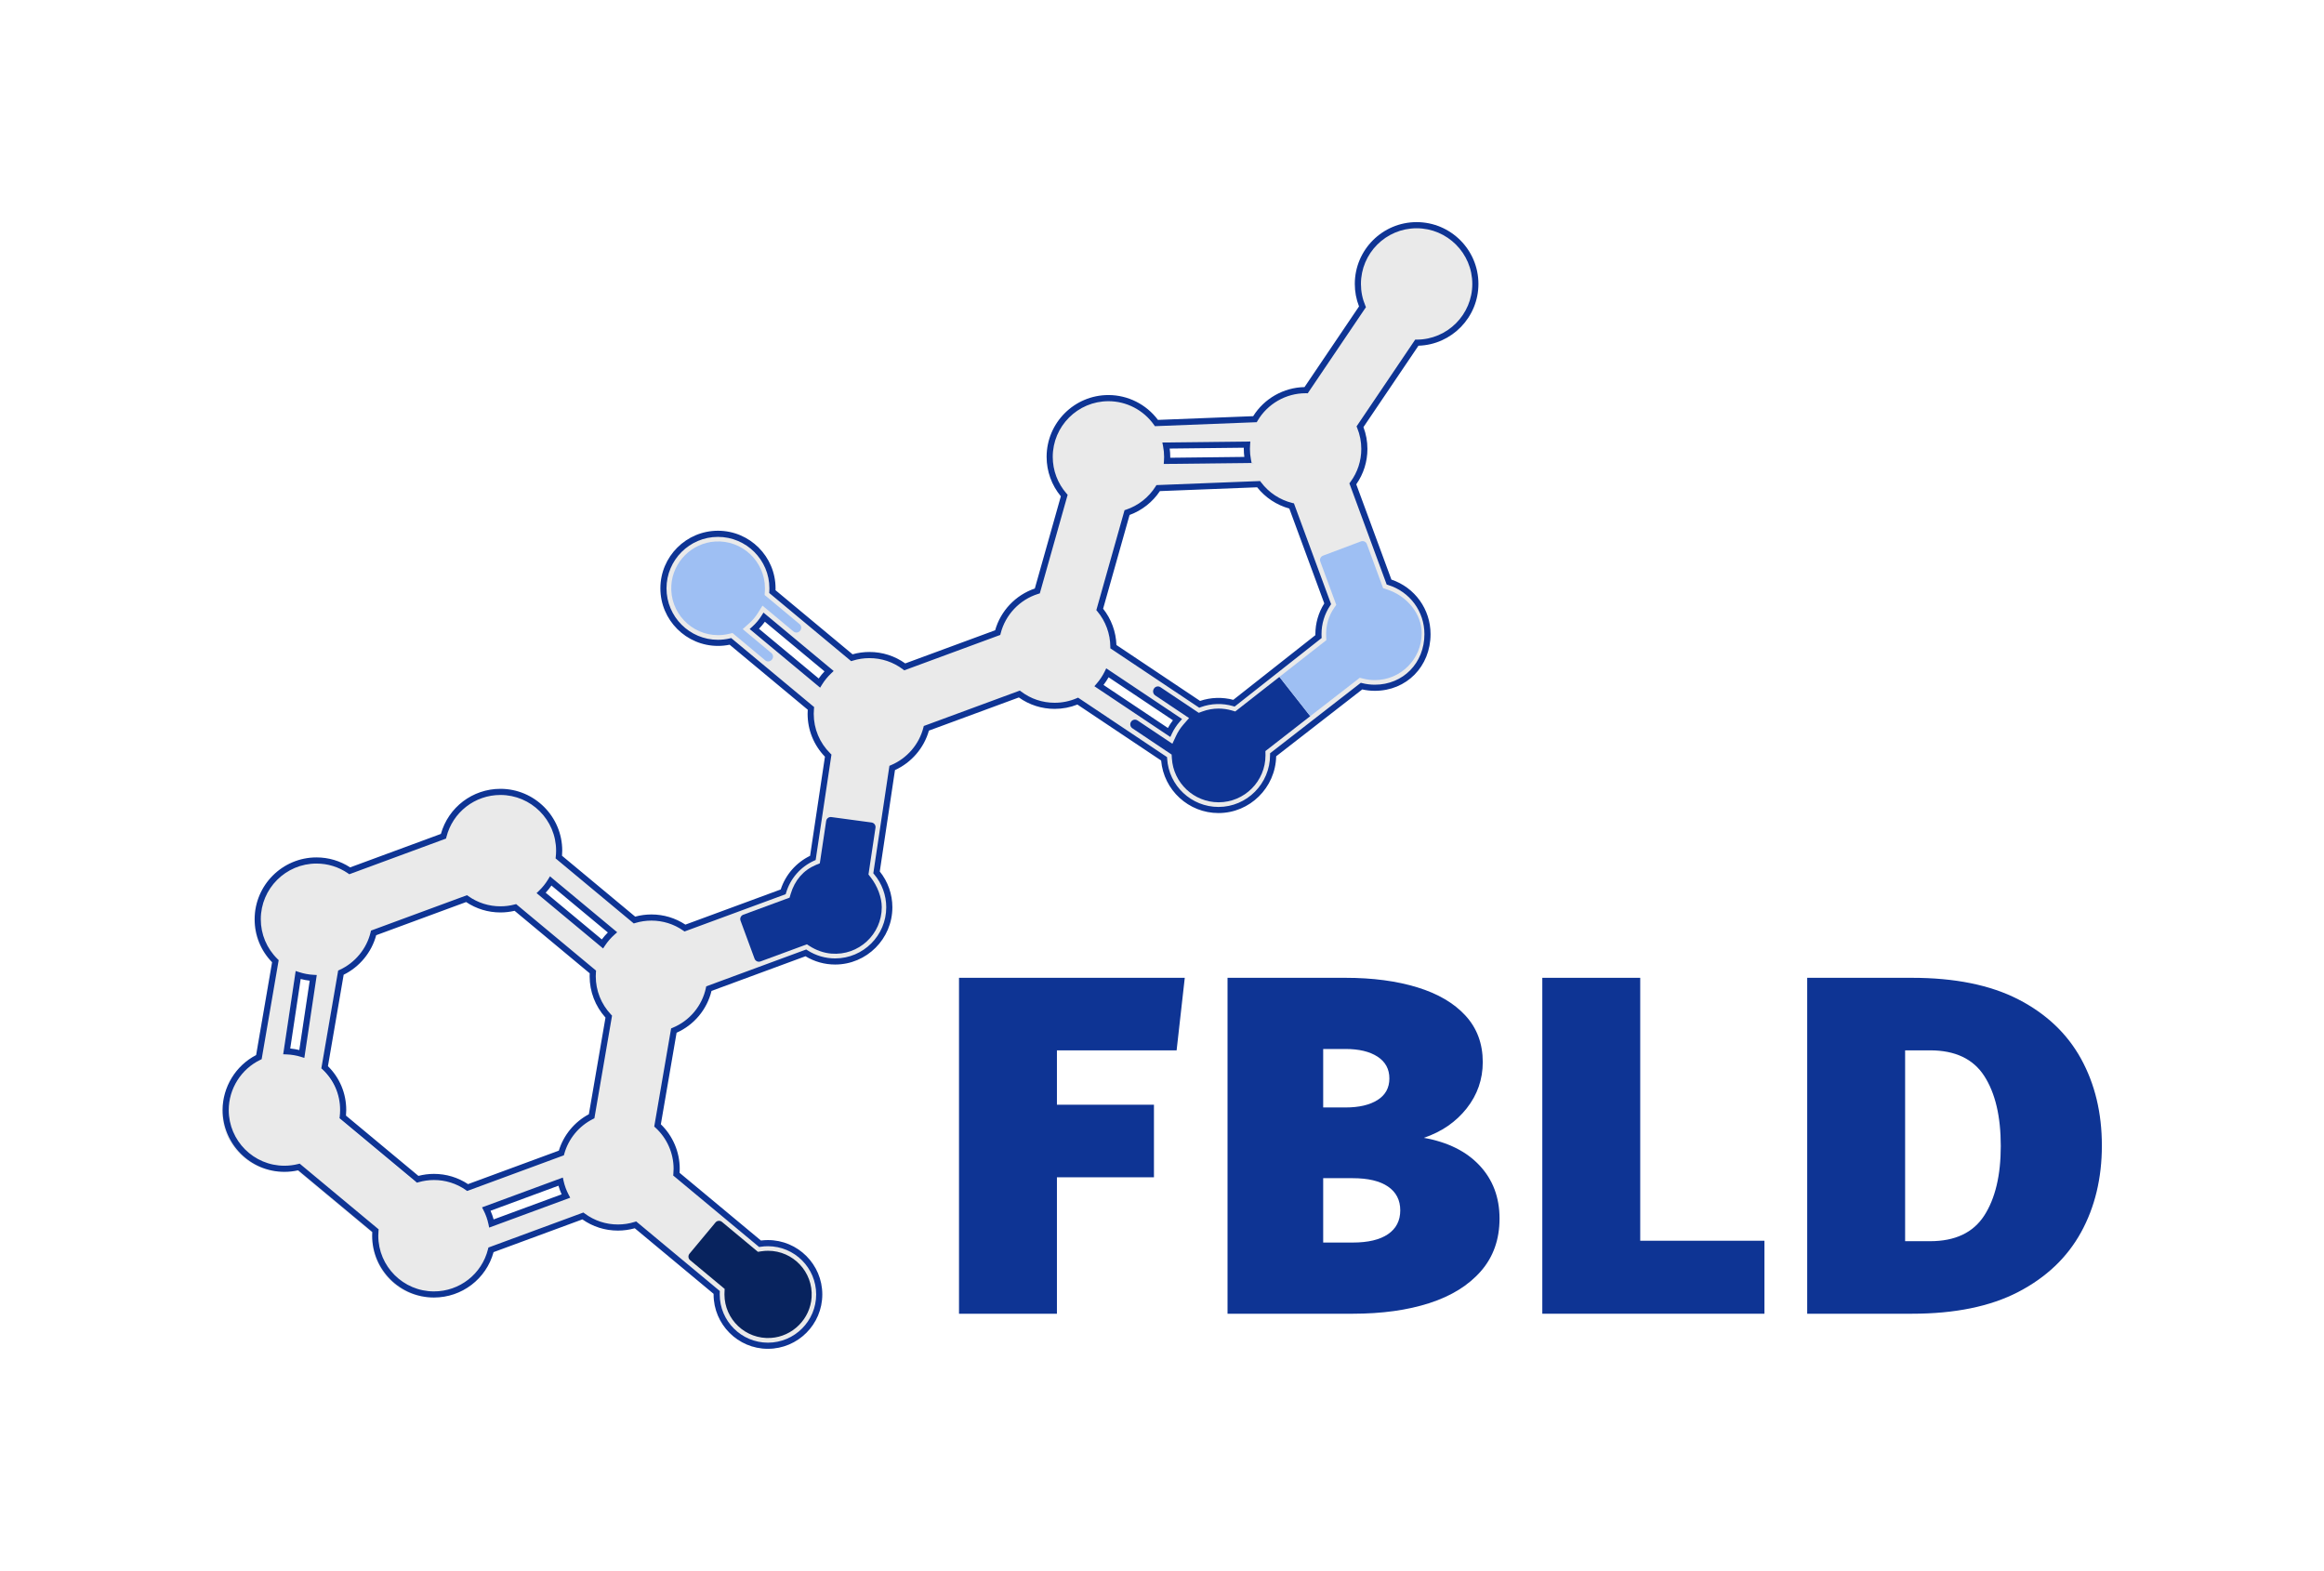 <?xml version="1.0" encoding="UTF-8"?>
<svg id="Layer_1" data-name="Layer 1" xmlns="http://www.w3.org/2000/svg" viewBox="0 0 909.216 614.602">
  <defs>
    <style>
      .cls-1 {
        fill: none;
      }

      .cls-1, .cls-2, .cls-3, .cls-4, .cls-5 {
        stroke-width: 0px;
      }

      .cls-2 {
        fill: #0e3494;
      }

      .cls-3 {
        fill: #08235e;
      }

      .cls-4 {
        fill: #9ebff3;
      }

      .cls-5 {
        fill: #eaeaea;
      }
    </style>
  </defs>
  <rect class="cls-1" width="909.216" height="614.602"/>
  <g>
    <g>
      <path class="cls-2" d="m375.194,382.554h88.325l-3.194,28.376h-46.823v21.284h37.957v28.376h-37.957v53.386h-38.308v-131.421Z"/>
      <path class="cls-2" d="m480.25,382.554h46.112c10.643,0,20.011,1.241,28.111,3.723,8.097,2.482,14.395,6.18,18.891,11.087,4.492,4.907,6.738,10.966,6.738,18.179,0,6.738-2.099,12.768-6.295,18.09-4.199,5.318-9.785,9.163-16.763,11.527,9.338,1.656,16.613,5.264,21.816,10.819,5.2,5.558,7.804,12.475,7.804,20.751,0,8.158-2.425,15.017-7.271,20.575-4.849,5.558-11.559,9.725-20.132,12.503s-18.594,4.167-30.06,4.167h-48.951v-131.421Zm46.112,50.725c5.322,0,9.517-.976,12.593-2.929,3.072-1.949,4.61-4.757,4.61-8.423s-1.538-6.502-4.61-8.515c-3.076-2.007-7.271-3.015-12.593-3.015h-8.691v22.882h8.691Zm-8.691,52.85h11.53c6.03,0,10.64-1.091,13.834-3.28,3.19-2.185,4.789-5.29,4.789-9.313,0-4.017-1.598-7.121-4.789-9.31-3.194-2.185-7.804-3.28-13.834-3.28h-11.53v25.182Z"/>
      <path class="cls-2" d="m603.395,382.554h38.308v102.867h48.597v28.555h-86.905v-131.421Z"/>
      <path class="cls-2" d="m707.031,382.554h40.969c16.788,0,30.654,2.811,41.591,8.423,10.934,5.618,19.124,13.365,24.563,23.236,5.437,9.871,8.158,21.194,8.158,33.962,0,12.771-2.721,24.094-8.158,33.966-5.44,9.871-13.63,17.646-24.563,23.322-10.937,5.676-24.803,8.512-41.591,8.512h-40.969v-131.421Zm38.308,28.376v74.669h9.756c9.811,0,16.874-3.34,21.194-10.021,4.313-6.681,6.473-15.754,6.473-27.224,0-11.588-2.16-20.722-6.473-27.403-4.32-6.678-11.384-10.021-21.194-10.021h-9.756Z"/>
    </g>
    <g>
      <path class="cls-5" d="m578.102,110.348c0-12.753-10.338-23.091-23.091-23.091-12.753,0-23.091,10.338-23.091,23.091,0,3.186.646,6.222,1.813,8.984l-22.146,32.772c-.07-.001-.139-.005-.209-.005-8.489,0-15.902,4.583-19.915,11.407l-38.717,1.515c-4.181-5.921-11.071-9.791-18.87-9.791-12.753,0-23.091,10.338-23.091,23.091,0,5.827,2.163,11.145,5.723,15.208l-10.581,37.486c-7.644,2.357-13.593,8.575-15.571,16.377l-36.535,13.471c-3.865-2.915-8.674-4.645-13.888-4.645-2.405,0-4.724.369-6.905,1.051l-31.24-25.993c.025-.425.042-.852.042-1.283,0-11.835-9.594-21.429-21.429-21.429s-21.429,9.594-21.429,21.429,9.594,21.429,21.429,21.429c1.688,0,3.328-.201,4.903-.57l31.639,26.329c-.064.701-.102,1.411-.102,2.129,0,6.439,2.638,12.26,6.889,16.448l-6.026,40.191c-5.59,2.522-9.895,7.383-11.666,13.339l-38.606,14.235c-3.737-2.603-8.277-4.133-13.177-4.133-2.32,0-4.558.346-6.671.983l-29.74-24.745c.091-.831.141-1.675.141-2.531,0-12.753-10.338-23.091-23.091-23.091-10.8,0-19.865,7.415-22.389,17.431l-36.837,13.585c-3.717-2.558-8.218-4.058-13.071-4.058-12.753,0-23.091,10.338-23.091,23.091,0,6.464,2.659,12.305,6.94,16.496l-6.483,37.701c-7.728,3.733-13.06,11.646-13.06,20.803,0,12.753,10.338,23.091,23.091,23.091,1.967,0,3.875-.248,5.698-.71l30.086,25.033c-.055.653-.09,1.313-.09,1.981,0,12.753,10.338,23.09,23.091,23.09,10.838,0,19.928-7.469,22.414-17.539l36.117-13.317c3.844,2.86,8.608,4.553,13.767,4.553,2.407,0,4.728-.369,6.91-1.053l31.92,26.561c-.01.264-.02.529-.02.795,0,11.134,9.026,20.16,20.16,20.16s20.16-9.026,20.16-20.16c0-11.134-9.026-20.16-20.16-20.16-1.058,0-2.097.083-3.112.24l-32.868-27.35c.064-.7.101-1.408.101-2.124,0-6.75-2.898-12.823-7.516-17.045l6.409-37.272c6.934-2.863,12.167-9.005,13.77-16.494l38.112-14.053c3.319,2.136,7.267,3.381,11.508,3.381,11.762,0,21.297-9.535,21.297-21.297,0-5.23-1.889-10.017-5.017-13.724l6.154-41.046c6.599-2.779,11.637-8.533,13.428-15.586l36.543-13.474c3.864,2.912,8.671,4.64,13.882,4.64,3.222,0,6.29-.662,9.076-1.854l33.937,22.685c.678,11.223,9.991,20.117,21.385,20.117,11.835,0,21.473-9.794,21.473-21.629,0-.023-.002-.046-.002-.069l34.742-26.994c1.676.421,3.429.647,5.235.647,11.835,0,20.696-9.234,20.696-21.069,0-9.635-6.36-17.784-15.11-20.48l-14.233-38.601c2.846-3.839,4.53-8.59,4.53-13.736,0-3.084-.609-6.024-1.706-8.713l22.327-33.039c12.716-.043,23.012-10.362,23.012-23.089ZM116.841,412.995c-1.888-.585-3.88-.93-5.941-1.009l4.496-29.994c1.881.617,3.866,1.003,5.925,1.115l-4.48,29.888Zm74.526,66.651c-.424-2.003-1.109-3.907-2.015-5.681l29.198-10.764c.446,1.995,1.149,3.893,2.074,5.656l-29.257,10.789Zm39.378-42.151c-5.762,2.889-10.144,8.116-11.906,14.439l-36.841,13.585c-3.745-2.62-8.3-4.163-13.218-4.163-2.223,0-4.37.321-6.405.907l-29.452-24.506c.104-.888.163-1.789.163-2.705,0-6.633-2.801-12.609-7.281-16.821l6.395-37.181c6.378-2.921,11.192-8.659,12.853-15.624l36.531-13.471c3.763,2.661,8.353,4.229,13.312,4.229,2.03,0,3.998-.264,5.874-.756l30.465,25.349c-.041.562-.069,1.128-.069,1.701,0,6.142,2.403,11.72,6.314,15.856l-6.735,39.16Zm4.245-67.739l-24.078-20.036c1.448-1.395,2.718-2.974,3.763-4.705l24.267,20.19c-1.506,1.337-2.837,2.866-3.952,4.552Zm85.273-102.54l-25.558-21.27c1.498-1.344,2.804-2.897,3.877-4.612l25.486,21.208c-1.461,1.383-2.744,2.953-3.805,4.674Zm168.093-93.714c-.04.558-.068,1.119-.068,1.687,0,1.482.145,2.93.412,4.335l-31.792.361c.035-.517.059-1.038.059-1.564,0-1.525-.152-3.015-.434-4.457l31.823-.361Zm-30.642,113.137l-27.552-18.413c1.317-1.515,2.443-3.2,3.334-5.022l27.511,18.39c-1.321,1.51-2.434,3.206-3.293,5.046Zm58.734-37.679l-33.226,26.185c-1.93-.571-3.971-.882-6.085-.882-2.604,0-5.099.465-7.408,1.316l-33.904-22.66c-.039-5.571-2.049-10.672-5.37-14.642l10.742-38.059c5.107-1.707,9.417-5.147,12.234-9.626l39.477-1.546c3.156,4.2,7.712,7.284,12.974,8.569l14.175,38.45c-2.294,3.412-3.634,7.52-3.634,11.941,0,.32.01.638.024.954Z"/>
      <path class="cls-2" d="m300.444,527.698c-11.726,0-21.265-9.539-21.265-21.266,0-.081.001-.163.002-.244l-30.829-25.652c-2.141.607-4.359.914-6.604.914-5.02,0-9.807-1.514-13.888-4.384l-34.761,12.817c-2.881,10.482-12.377,17.749-23.313,17.749-13.334,0-24.183-10.848-24.183-24.183,0-.462.016-.939.047-1.444l-29.01-24.137c-1.756.398-3.559.6-5.366.6-13.334,0-24.183-10.848-24.183-24.183,0-9.014,5.129-17.388,13.119-21.509l6.245-36.317c-4.403-4.536-6.82-10.486-6.82-16.827,0-13.334,10.848-24.183,24.183-24.183,4.705,0,9.244,1.347,13.169,3.901l35.509-13.095c2.916-10.418,12.4-17.64,23.284-17.64,13.334,0,24.183,10.848,24.183,24.183,0,.655-.029,1.325-.085,2.002l28.627,23.819c2.071-.564,4.208-.85,6.36-.85,4.75,0,9.328,1.373,13.279,3.976l37.295-13.752c1.884-5.763,6.026-10.51,11.49-13.169l5.814-38.775c-4.378-4.531-6.781-10.468-6.781-16.788,0-.52.018-1.046.056-1.595l-30.563-25.433c-1.508.312-3.041.469-4.565.469-12.422,0-22.528-10.106-22.528-22.528,0-12.422,10.106-22.529,22.528-22.529,12.422,0,22.529,10.106,22.529,22.529,0,.235-.005.48-.014.738l30.142,25.079c2.14-.606,4.357-.913,6.599-.913,5.075,0,9.906,1.545,14.014,4.475l35.177-12.971c2.152-7.617,8.017-13.791,15.517-16.333l10.183-36.079c-3.595-4.334-5.568-9.787-5.568-15.428,0-13.334,10.848-24.183,24.183-24.183,7.623,0,14.816,3.621,19.376,9.722l37.253-1.458c4.326-6.916,11.934-11.231,20.084-11.377l21.327-31.561c-1.096-2.802-1.651-5.759-1.651-8.8,0-13.334,10.848-24.183,24.183-24.183s24.183,10.848,24.183,24.183c0,13.074-10.466,23.786-23.46,24.17l-21.52,31.846c1.029,2.728,1.551,5.593,1.551,8.523,0,5.004-1.507,9.78-4.363,13.855l13.745,37.276c9.186,3.094,15.316,11.598,15.316,21.348,0,12.639-9.371,22.17-21.799,22.17-1.658,0-3.313-.183-4.928-.543l-33.668,26.159c-.276,12.292-10.293,22.207-22.567,22.207-11.69,0-21.432-8.979-22.439-20.552l-32.761-21.898c-2.833,1.123-5.824,1.692-8.899,1.692-5.073,0-9.901-1.543-14.006-4.469l-35.187,12.974c-1.924,6.802-6.824,12.5-13.275,15.436l-5.949,39.673c3.182,3.964,4.928,8.917,4.928,14.01,0,12.35-10.047,22.398-22.397,22.398-4.102,0-8.095-1.117-11.591-3.236l-36.774,13.559c-1.767,7.27-6.812,13.312-13.659,16.362l-6.16,35.821c4.704,4.544,7.389,10.847,7.389,17.398,0,.517-.018,1.042-.055,1.59l31.829,26.485c.907-.117,1.826-.176,2.739-.176,11.726,0,21.266,9.539,21.266,21.265,0,11.726-9.539,21.266-21.266,21.266Zm-51.553-49.834l32.729,27.234-.024.591c-.01.247-.019.494-.019.744,0,10.403,8.463,18.867,18.866,18.867s18.867-8.464,18.867-18.867c0-10.403-8.464-18.866-18.867-18.866-.973,0-1.953.076-2.914.224l-.535.083-33.615-27.971.057-.627c.065-.71.096-1.367.096-2.006,0-6.1-2.584-11.961-7.091-16.08l-.484-.443,6.603-38.397.612-.253c6.635-2.74,11.492-8.557,12.992-15.561l.139-.646,39.115-14.422.502.324c3.227,2.077,6.964,3.175,10.806,3.175,11.027,0,19.998-8.971,19.998-19.999,0-4.711-1.673-9.287-4.711-12.887l-.35-.415,6.306-42.058.621-.261c6.265-2.639,11.001-8.136,12.669-14.704l.155-.612.593-.218,36.987-13.638.523.394c3.799,2.864,8.327,4.377,13.095,4.377,2.97,0,5.851-.589,8.562-1.749l.598-.256,34.815,23.271.036.594c.64,10.597,9.464,18.897,20.089,18.897,11.124,0,20.174-9.12,20.174-20.329l-.002-.656,35.505-27.587.567.142c1.606.403,3.26.607,4.918.607,11.06,0,19.4-8.5,19.4-19.772,0-8.891-5.704-16.623-14.194-19.239l-.567-.175-14.597-39.587.386-.521c2.796-3.771,4.274-8.252,4.274-12.957,0-2.835-.542-5.601-1.609-8.22l-.242-.593,22.937-33.942.634-.002c11.971-.04,21.71-9.812,21.71-21.782,0-12.012-9.772-21.784-21.784-21.784s-21.784,9.772-21.784,21.784c0,2.94.575,5.791,1.709,8.474l.254.6-22.768,33.692-.841-.011c-7.686,0-14.885,4.124-18.788,10.763l-.333.565-39.843,1.559-.376-.532c-4.085-5.785-10.739-9.238-17.803-9.238-12.012,0-21.784,9.772-21.784,21.784,0,5.279,1.917,10.373,5.399,14.347l.429.49-10.886,38.567-.624.192c-7.208,2.222-12.836,8.142-14.689,15.449l-.155.613-37.572,13.853-.522-.394c-3.801-2.867-8.331-4.381-13.102-4.381-2.22,0-4.412.334-6.514.992l-.624.195-32.063-26.678.036-.606c.023-.399.039-.801.039-1.206,0-11.1-9.031-20.13-20.13-20.13s-20.13,9.031-20.13,20.13,9.03,20.13,20.13,20.13c1.539,0,3.089-.18,4.607-.536l.582-.136,32.437,26.992-.058.628c-.064.709-.096,1.366-.096,2.009,0,5.877,2.308,11.388,6.5,15.517l.435.429-6.186,41.255-.596.269c-5.307,2.395-9.301,6.96-10.955,12.526l-.171.576-39.578,14.593-.513-.357c-3.664-2.551-7.962-3.9-12.431-3.9-2.135,0-4.253.312-6.293.927l-.617.186-30.593-25.455.07-.64c.088-.809.133-1.613.133-2.389,0-12.012-9.772-21.784-21.784-21.784-9.997,0-18.683,6.762-21.122,16.444l-.155.614-37.843,13.956-.512-.353c-3.64-2.504-7.903-3.828-12.33-3.828-12.012,0-21.784,9.772-21.784,21.784,0,5.902,2.325,11.429,6.548,15.563l.449.44-6.664,38.754-.556.268c-7.485,3.616-12.322,11.32-12.322,19.627,0,12.012,9.772,21.784,21.784,21.784,1.815,0,3.624-.225,5.376-.67l.593-.151,30.896,25.708-.053.623c-.057.678-.085,1.29-.085,1.87,0,12.012,9.772,21.784,21.784,21.784,10.045,0,18.741-6.804,21.146-16.546l.152-.618,37.155-13.699.521.388c3.777,2.809,8.267,4.294,12.987,4.294,2.223,0,4.417-.334,6.52-.993l.623-.196Zm-57.509,2.412l-.287-1.357c-.392-1.852-1.031-3.654-1.9-5.358l-.614-1.203,31.616-11.655.299,1.338c.415,1.859,1.073,3.654,1.956,5.334l.635,1.21-31.705,11.692Zm.528-6.589c.487,1.102.891,2.236,1.206,3.392l26.612-9.814c-.497-1.093-.911-2.222-1.239-3.378l-26.58,9.8Zm-9.14-7.735l-.514-.36c-3.672-2.568-7.984-3.926-12.47-3.926-2.04,0-4.072.288-6.043.856l-.611.176-30.303-25.214.076-.645c.104-.89.154-1.725.154-2.553,0-6.068-2.44-11.704-6.869-15.869l-.47-.442,6.582-38.268.575-.264c6.053-2.772,10.587-8.283,12.127-14.74l.149-.625,37.556-13.848.515.364c3.692,2.609,8.034,3.989,12.558,3.989,1.873,0,3.737-.24,5.543-.713l.597-.156,31.272,26.02-.045.615c-.045.614-.066,1.124-.066,1.606,0,5.584,2.116,10.896,5.957,14.959l.412.436-6.908,40.167-.542.272c-5.495,2.755-9.589,7.72-11.233,13.622l-.165.591-37.834,13.951Zm-12.984-6.685c4.769,0,9.361,1.382,13.322,4.004l35.523-13.099c1.87-6.097,6.109-11.237,11.751-14.247l6.503-37.808c-4.004-4.449-6.202-10.164-6.202-16.162,0-.367.011-.746.033-1.162l-29.389-24.453c-1.814.426-3.676.642-5.546.642-4.81,0-9.435-1.405-13.417-4.069l-35.186,12.975c-1.793,6.693-6.49,12.4-12.725,15.462l-6.152,35.769c4.62,4.575,7.157,10.645,7.157,17.165,0,.705-.035,1.435-.102,2.18l28.342,23.583c1.992-.518,4.037-.781,6.089-.781Zm-50.718-45.379l-1.334-.413c-1.799-.557-3.685-.877-5.604-.952l-1.338-.052,4.883-32.584,1.35.443c1.811.594,3.692.948,5.589,1.052l1.316.072-4.862,32.434Zm-5.513-3.674c1.202.112,2.389.312,3.549.597l4.068-27.142c-1.193-.131-2.377-.351-3.539-.659l-4.078,27.203Zm122.395-39.145l-26.025-21.656.964-.929c1.38-1.329,2.575-2.823,3.551-4.439l.721-1.194,26.3,21.881-1.044.926c-1.427,1.265-2.681,2.711-3.729,4.295l-.738,1.116Zm-22.46-21.81l21.965,18.277c.716-.963,1.504-1.873,2.357-2.721l-22.071-18.363c-.677.986-1.429,1.924-2.251,2.807Zm244.383-60.925l-29.718-19.862.894-1.028c1.257-1.444,2.315-3.038,3.146-4.738l.603-1.233,29.659,19.826-.898,1.028c-1.254,1.434-2.295,3.029-3.094,4.74l-.591,1.267Zm-26.152-20.363l25.197,16.84c.574-1.053,1.232-2.06,1.969-3.012l-25.173-16.827c-.587,1.045-1.254,2.047-1.993,2.999Zm37.458,8.917l-34.783-23.247-.005-.636c-.035-5.044-1.834-9.949-5.065-13.813l-.406-.486,11.037-39.102.602-.201c4.761-1.592,8.86-4.817,11.542-9.082l.337-.535,40.553-1.588.378.502c3.024,4.024,7.371,6.895,12.24,8.085l.62.151,14.542,39.445-.342.509c-2.233,3.32-3.413,7.199-3.413,11.216,0,.302.01.601.023.898l.026.614-34.041,26.827-.595-.176c-4.157-1.23-8.649-1.076-12.675.408l-.573.211Zm-32.402-24.541l32.728,21.874c4.152-1.403,8.721-1.559,12.999-.421l32.116-25.31c-.002-.128-.004-.255-.004-.384,0-4.288,1.202-8.436,3.483-12.036l-13.684-37.117c-4.95-1.352-9.376-4.276-12.576-8.31l-38.054,1.49c-2.858,4.29-7.033,7.574-11.861,9.333l-10.353,36.682c3.202,4.042,5.034,9.038,5.208,14.197Zm-115.917,16.686l-27.569-22.944,1.033-.926c1.411-1.266,2.636-2.724,3.642-4.334l.728-1.165,27.462,22.852-.981.929c-1.39,1.316-2.598,2.8-3.59,4.411l-.726,1.178Zm-23.934-23.039l23.373,19.452c.686-.982,1.447-1.915,2.275-2.79l-23.333-19.417c-.697.979-1.472,1.9-2.314,2.755Zm158.365-64.479l.087-1.294c.038-.568.056-1.037.056-1.476,0-1.402-.138-2.817-.41-4.206l-.276-1.413,34.419-.391-.094,1.301c-.045.607-.065,1.113-.065,1.592,0,1.356.131,2.731.389,4.09l.268,1.407-34.374.39Zm2.321-6.024c.147,1.081.221,2.171.221,3.253,0,.112-.001.227-.003.343l28.985-.329c-.136-1.045-.206-2.092-.206-3.131,0-.153.002-.307.005-.466l-29.003.329Z"/>
      <path class="cls-3" d="m301.592,523.447c-9.907.624-18.167-7.258-18.167-17.033,0-.225.009-.448.018-.672l.059-1.479-13.514-11.245c-.764-.635-.868-1.77-.232-2.534l10.156-12.206c.635-.764,1.77-.868,2.534-.232l14.072,11.709,1.337-.207c.87-.135,1.757-.203,2.638-.203,9.775,0,17.657,8.259,17.033,18.165-.534,8.491-7.444,15.401-15.935,15.936Z"/>
      <path class="cls-2" d="m290.779,357.875l18.126-6.684.428-1.439c1.605-5.4,5.01-9.325,9.846-11.348l1.558-.651,2.484-16.569c.146-.972,1.045-1.647,2.019-1.516l15.739,2.119c.995.134,1.688,1.057,1.539,2.05l-2.745,18.305.802,1.018c2.714,3.445,4.4,7.961,4.4,11.787,0,10.547-9.02,19.028-19.75,18.135-3.049-.254-5.972-1.337-8.544-2.993l-.994-.64-18.169,6.699c-.932.344-1.966-.133-2.31-1.065l-5.494-14.898c-.344-.932.133-1.967,1.065-2.31Z"/>
      <path class="cls-4" d="m286.574,247.664l-1.455.34c-1.378.321-2.784.484-4.179.484-10.499,0-18.965-8.872-18.293-19.513.576-9.119,7.997-16.539,17.117-17.112,10.639-.668,19.508,7.797,19.508,18.294,0,.373-.015.743-.037,1.11l-.09,1.511,13.685,11.404c.763.636.866,1.77.231,2.533l-.092.11c-.636.764-1.771.867-2.534.231l-12.125-10.105-1.822,2.912c-.918,1.468-2.039,2.799-3.329,3.953l-2.584,2.313,11.213,9.362c.762.636.865,1.769.23,2.532l-.092.11c-.636.764-1.772.867-2.536.23l-12.816-10.7Z"/>
      <path class="cls-2" d="m476.762,313.883c-9.666,0-17.7-7.551-18.292-17.19l-.091-1.482-15.372-10.291c-.841-.563-1.067-1.701-.505-2.543l.02-.029c.552-.827,1.67-1.049,2.497-.496l13.645,9.134,1.479-3.169c.727-1.558,1.672-3.008,2.811-4.312l2.242-2.567-13.229-8.856c-.859-.575-1.102-1.729-.549-2.602l.058-.092c.541-.854,1.68-1.095,2.52-.533l14.984,10.026,1.435-.53c2.03-.749,4.165-1.129,6.347-1.129,1.701,0,3.398.238,5.046.709l1.462.418,17.273-13.522,12.068,15.362-17.544,13.656.02,1.499.005.175c.001,10.142-8.222,18.365-18.329,18.365Z"/>
      <path class="cls-4" d="m500.542,264.826l18.36-14.365-.066-1.533c-.012-.272-.021-.543-.021-.818,0-3.771,1.041-7.201,3.092-10.195l.876-1.278-6.245-16.94c-.342-.928.129-1.959,1.055-2.306l14.852-5.579c.934-.351,1.975.126,2.32,1.062l6.363,17.257,1.394.446c8.057,2.575,13.684,9.637,13.684,17.172,0,10.108-8.223,18.331-18.331,18.331-1.506,0-3.01-.186-4.471-.552l-1.423-.356-19.372,15.017-12.068-15.362Z"/>
    </g>
  </g>
</svg>